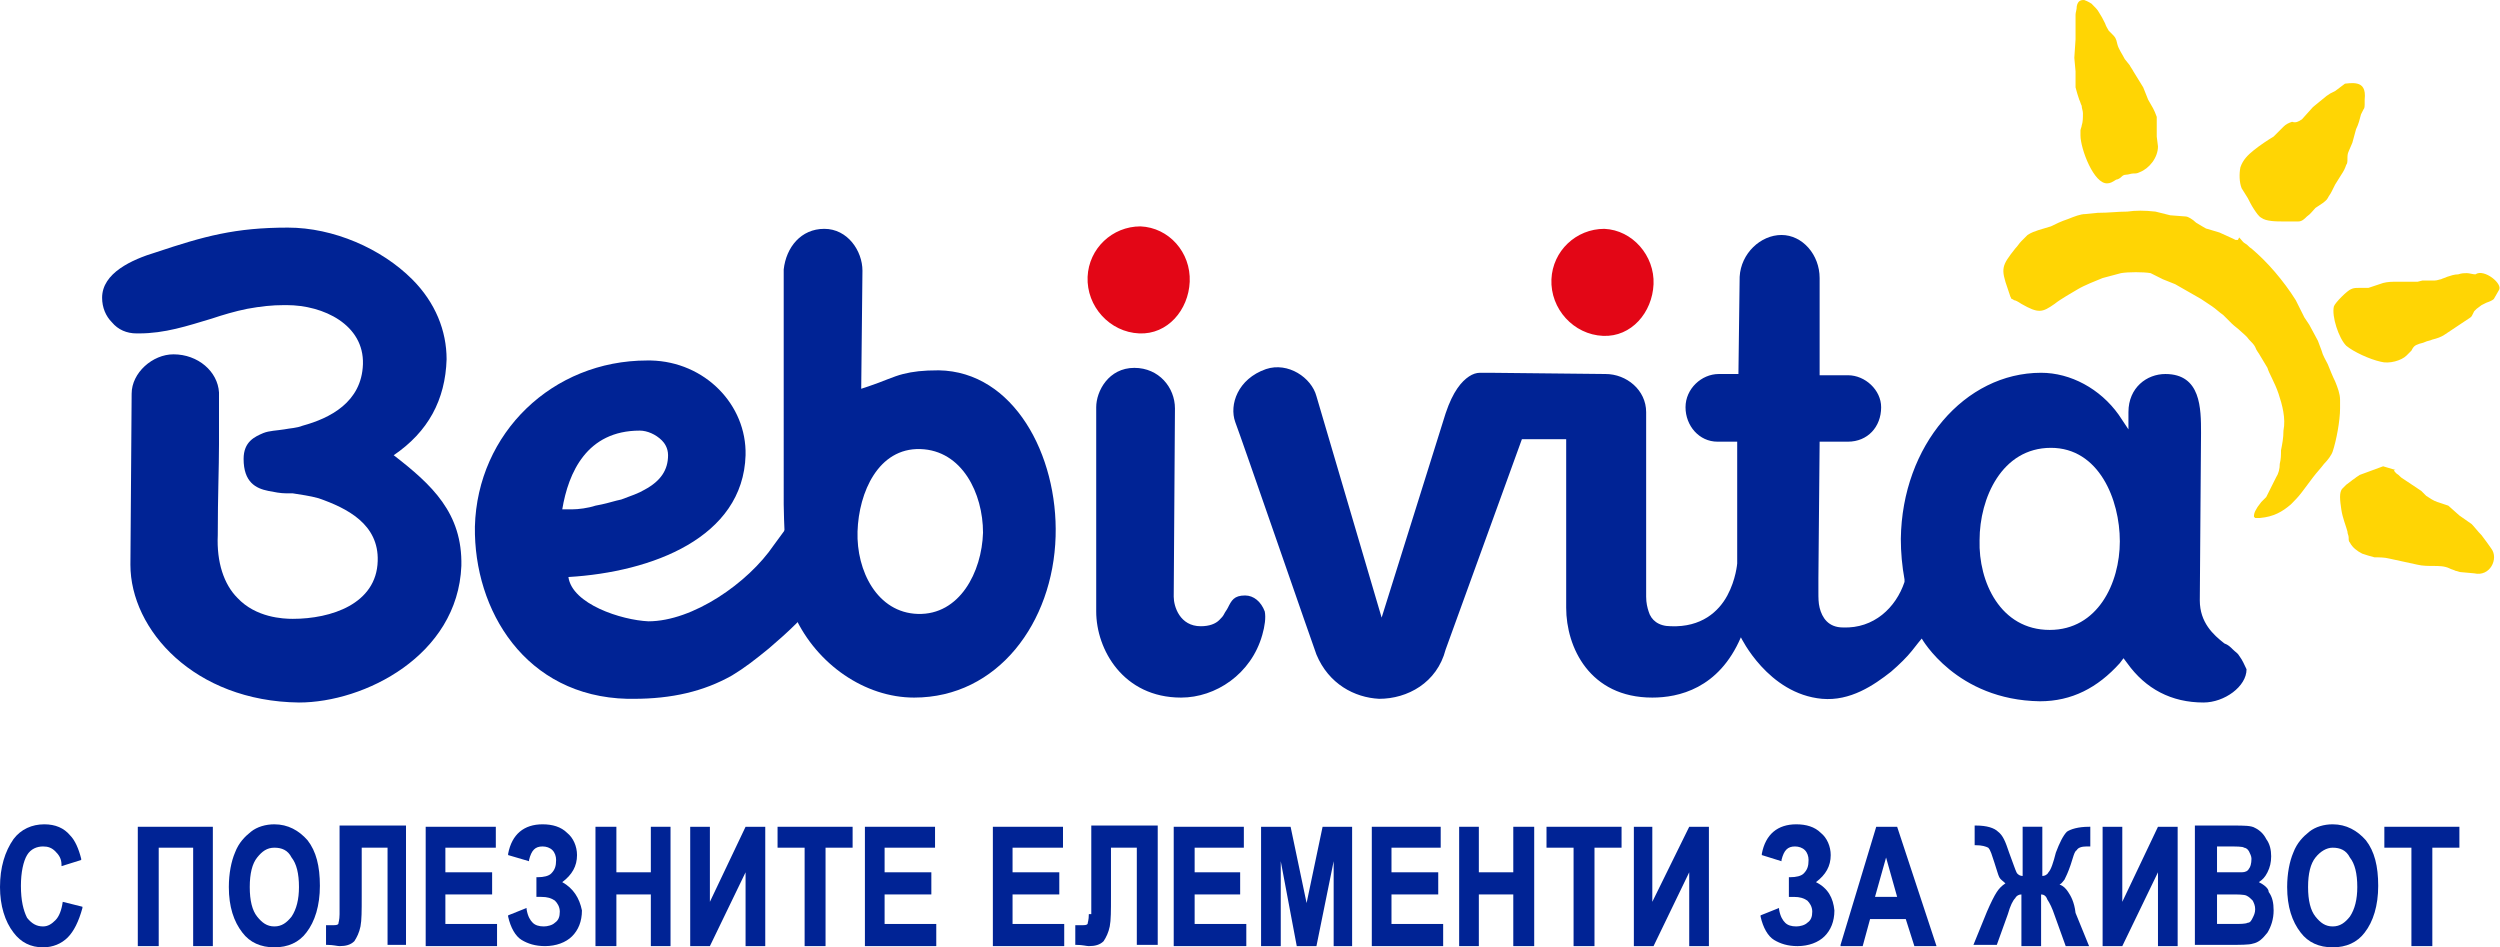 <?xml version="1.0" encoding="utf-8"?>
<!-- Generator: Adobe Illustrator 23.0.6, SVG Export Plug-In . SVG Version: 6.00 Build 0)  -->
<svg version="1.1" id="Ebene_2" xmlns="http://www.w3.org/2000/svg" xmlns:xlink="http://www.w3.org/1999/xlink" x="0px" y="0px"
	 width="203.2px" height="77px" viewBox="0 0 203.2 77" style="enable-background:new 0 0 203.2 77;" xml:space="preserve">
<style type="text/css">
	.st0{fill-rule:evenodd;clip-rule:evenodd;fill:#E30616;}
	.st1{fill:#002395;}
	.st2{fill-rule:evenodd;clip-rule:evenodd;fill:#FFD504;}
</style>
<g>
	<g>
		<g>
			<path class="st0" d="M96.7,22.9c-0.1,2.3-1.8,4.3-4.1,4.2c-2.4-0.1-4.3-2.2-4.2-4.6c0.1-2.3,2-4.1,4.3-4.1
				C95,18.5,96.8,20.5,96.7,22.9 M134.4,23.1c-0.1,2.3-1.8,4.3-4.1,4.2c-2.4-0.1-4.3-2.2-4.2-4.6c0.1-2.3,2-4.1,4.3-4.1
				C132.7,18.7,134.5,20.8,134.4,23.1"/>
			<path class="st1" d="M101.2,48.4c-0.9,0-1.1,0.4-1.4,1c-0.1,0.2-0.2,0.3-0.3,0.5c-0.1,0.2-0.2,0.3-0.4,0.5
				c-0.3,0.3-0.8,0.5-1.5,0.5c-1.7,0-2.2-1.6-2.2-2.4l0.1-15.3c0-1.7-1.3-3.3-3.3-3.3c-2.1,0-3.1,1.9-3.1,3.2l0,16.6
				c0,3.1,2.2,7,6.9,7c2.8,0,5.7-1.9,6.6-5.1c0.2-0.7,0.3-1.4,0.2-1.9C102.5,48.9,101.9,48.4,101.2,48.4z"/>
			<path class="st1" d="M24.3,57.1c-8.5-0.1-13.7-5.9-13.7-11.2L10.7,32c0-1.7,1.7-3.2,3.4-3.2c2,0,3.6,1.4,3.7,3.1
				c0,1.4,0,2.7,0,4.2c0,1.9-0.1,4.2-0.1,7.4c-0.1,2.2,0.5,4,1.6,5.1c1.5,1.6,3.7,1.7,4.5,1.7c3.1,0,6.8-1.2,6.9-4.7
				c0.1-3-2.5-4.3-4.8-5.1c-0.7-0.2-1.5-0.3-2.1-0.4l-0.5,0c-0.5,0-1-0.1-1.5-0.2c-1-0.2-2-0.7-2-2.6c0-1.4,0.9-1.8,1.6-2.1
				c0.5-0.2,1.1-0.2,1.7-0.3c0.5-0.1,1-0.1,1.5-0.3c2.2-0.6,4.8-1.9,4.9-5c0.1-3.2-3.2-4.8-6.2-4.8h-0.2c-1,0-1.9,0.1-3,0.3
				c-1,0.2-2,0.5-2.9,0.8c-2,0.6-3.8,1.2-5.9,1.2h-0.2c-0.8,0-1.5-0.3-2-0.9c-0.5-0.5-0.8-1.2-0.8-2c0-2,2.4-3.1,4.4-3.7
				c3.9-1.3,6.4-2,10.7-2c3.7,0,7.6,1.7,10.1,4.2c1.9,1.9,2.8,4.2,2.8,6.5c-0.1,3.3-1.5,5.9-4.3,7.8l0,0l0,0c3.1,2.4,5.6,4.7,5.5,9
				C37.2,53.3,29.6,57.1,24.3,57.1z"/>
			<path class="st1" d="M51,56.8c-8.3-0.2-12.5-7.2-12.4-14c0.2-7.6,6.3-13.5,14-13.5l0.3,0c4.4,0.1,7.8,3.6,7.7,7.7
				c-0.2,6.7-7.6,9.5-14.4,9.9h0l0,0c0.3,2.2,4.3,3.5,6.5,3.6c3.6,0,8.1-3.1,10.2-6.2l1.1-1.5l0.1,1.6c0.2,2.2,0.4,3.9,1,5.6v0.3
				l-0.4,0.4c-0.7,0.7-1.5,1.4-2.2,2c-1.1,0.9-2,1.6-3,2.2c-2.3,1.3-4.9,1.9-8,1.9L51,56.8z M52,35c-4.3,0-5.8,3.4-6.3,6.4
				c0.2,0,0.5,0,0.8,0c0.5,0,1.3-0.1,1.9-0.3l0.5-0.1c0.5-0.1,1.1-0.3,1.6-0.4c0.8-0.3,1.4-0.5,1.9-0.8c1.3-0.7,1.9-1.6,1.9-2.8
				c0-0.6-0.3-1-0.5-1.2C53.3,35.3,52.6,35,52,35z"/>
			<path class="st1" d="M182,53.3c-0.1-0.2-0.3-0.3-0.5-0.5c-0.2-0.2-0.4-0.4-0.7-0.5c-0.9-0.7-2-1.7-2-3.5l0.1-13.6
				c0-2,0-4.8-2.9-4.8c-1.5,0-3,1.1-3,3.1l0,1.4l-0.8-1.2c-1.5-2.1-3.9-3.4-6.3-3.4c-6.2,0-11.3,5.9-11.4,13.5
				c0,1.1,0.1,2.2,0.3,3.3l0,0.2c-0.7,2.1-2.5,3.8-5,3.7c-1.2,0-1.7-0.8-1.9-1.6c-0.1-0.4-0.1-0.8-0.1-1.3c0-0.4,0-0.8,0-1.1
				l0.1-11.1l2.3,0c1.6,0,2.7-1.2,2.7-2.8c0-1.4-1.3-2.6-2.7-2.6l-2.3,0l0-7.9c0-1.9-1.4-3.5-3.1-3.5c-1.7,0-3.3,1.5-3.4,3.4
				l-0.1,7.9l-1.6,0c-1.4,0-2.7,1.2-2.7,2.7c0,1.5,1.1,2.8,2.6,2.8l1.6,0l0,9.9c0,0-0.1,1.3-0.8,2.6c-0.7,1.3-2.1,2.6-4.6,2.5
				c-1,0-1.6-0.5-1.8-1.2c-0.1-0.3-0.2-0.7-0.2-1.2c0-0.4,0-0.9,0-1.4l0-13.6c0-1.8-1.6-3.1-3.3-3.1l-9.4-0.1c-0.2,0-0.5,0-0.8,0
				c-0.3,0-0.6,0.1-0.9,0.3c-0.6,0.4-1.3,1.2-1.9,3l-5.2,16.6l-5.3-18c-0.4-1.5-2.3-2.8-4.1-2.2c-2.3,0.8-3,2.9-2.5,4.3
				c0.5,1.3,6.4,18.4,6.6,18.9c1,2.4,3.1,3.5,5.1,3.6c2.3,0,4.7-1.3,5.4-4l6.2-17.1l3.6,0l0,13.7c0,3.2,1.9,7.3,7,7.3
				c2.1,0,5.4-0.7,7.2-4.9c0,0,2.2,4.6,6.6,5c2.3,0.2,4.2-1.1,5.6-2.2c0.7-0.6,1.3-1.2,1.7-1.7c0.4-0.5,0.7-0.9,0.8-1
				c0,0,2.8,5,9.6,5.1c2.6,0,4.7-1.1,6.5-3.1l0.3-0.4l0.3,0.4c1.5,2.1,3.6,3.2,6.2,3.2c1.7,0,3.5-1.3,3.5-2.7
				C182.4,54,182.3,53.7,182,53.3z M166.6,51.2c-4,0-5.8-3.9-5.7-7.3c0-3.4,1.8-7.5,5.8-7.5c3.9,0,5.6,4.2,5.6,7.6
				C172.3,47.4,170.5,51.2,166.6,51.2z"/>
			<path class="st1" d="M76.3,30.1c-1.3,0-2.1,0.1-2.9,0.3c-0.8,0.2-1.6,0.6-2.8,1l-0.6,0.2l0.1-9.6c0-1.6-1.2-3.4-3.1-3.4
				c-1.9,0-3.1,1.5-3.3,3.3L63.7,41c0,0.4,0.1,6.5,0.9,9l0,0.1c1.8,3.9,5.7,6.6,9.7,6.6c6.8,0,11.3-6.1,11.5-13.1
				C86,37,82.4,30.2,76.3,30.1z M74.6,49.9c-3.3-0.1-5-3.5-4.9-6.7c0.1-3.2,1.7-6.8,5.1-6.7c3.4,0.1,5.1,3.6,5.1,6.8
				C79.8,46.5,78,50,74.6,49.9z"/>
			<path class="st2" d="M187.1,9.7l0.9-1l1.1-0.9l0.3-0.2l0.4-0.2l0.8-0.6c0.1,0,0.6-0.1,1,0c0.4,0.1,0.7,0.4,0.6,1.3l0,0.2l0,0.2
				c0,0.1,0,0.3-0.1,0.4l-0.2,0.4c-0.1,0.4-0.2,0.8-0.4,1.2l-0.3,1.1l-0.3,0.7c-0.1,0.2-0.1,0.4-0.1,0.6c0,0.2,0,0.4-0.1,0.5
				c-0.1,0.3-0.2,0.5-0.4,0.8c-0.2,0.3-0.3,0.5-0.5,0.8c-0.1,0.2-0.2,0.4-0.3,0.6c-0.1,0.2-0.2,0.3-0.3,0.5
				c-0.1,0.2-0.3,0.3-0.4,0.4l-0.3,0.2l-0.3,0.2c-0.2,0.2-0.4,0.5-0.7,0.7c-0.2,0.2-0.4,0.4-0.7,0.4l-1.1,0c-0.7,0-1.5,0-1.9-0.3
				c-0.2-0.1-0.4-0.4-0.6-0.7c-0.2-0.3-0.4-0.7-0.5-0.9l-0.5-0.8c-0.2-0.5-0.2-1.2-0.1-1.7c0.2-0.6,0.6-1,1.1-1.4
				c0.5-0.4,1.1-0.8,1.6-1.1l0.8-0.8c0.2-0.2,0.4-0.3,0.7-0.4C186.6,10,186.8,9.9,187.1,9.7 M182,19.3c0.2,0.2,0.3,0.4,0.5,0.5
				c0.2,0.1,0.3,0.3,0.5,0.4c0.7,0.6,1.3,1.2,1.9,1.9c0.6,0.7,1.2,1.5,1.7,2.3l0.7,1.4l0.4,0.6l0.7,1.3l0.3,0.8
				c0.1,0.4,0.3,0.7,0.5,1.1c0.2,0.5,0.4,1,0.6,1.4c0.2,0.5,0.4,1,0.4,1.5l0,0.3l0,0.2l0,0.2c0,1-0.3,2.6-0.6,3.5
				c-0.1,0.3-0.4,0.7-0.7,1c-0.3,0.4-0.6,0.7-0.9,1.1c-0.3,0.4-0.6,0.8-0.9,1.2c-0.3,0.4-0.6,0.7-0.9,1c-0.7,0.6-1.4,1-2.5,1.1
				c-0.2,0-0.3,0-0.4,0l-0.1-0.1c0-0.4,0.2-0.6,0.3-0.8l0.3-0.4c0.1-0.1,0.3-0.3,0.4-0.4l0.8-1.6c0.2-0.3,0.3-0.7,0.3-1.1
				c0.1-0.4,0.1-0.7,0.1-1.1c0.1-0.5,0.2-1,0.2-1.6c0.2-1-0.1-2.1-0.4-3c-0.3-0.9-0.8-1.7-0.9-2.1l-0.6-1c-0.1-0.2-0.3-0.4-0.4-0.7
				c-0.1-0.2-0.3-0.4-0.5-0.6c-0.2-0.3-0.5-0.5-0.7-0.7c-0.2-0.2-0.5-0.4-0.7-0.6l-0.7-0.7c-0.3-0.2-0.6-0.5-0.9-0.7l-0.9-0.6
				l-0.7-0.4l-1.4-0.8l-1-0.4l-1-0.5c-0.6-0.1-1.8-0.1-2.4,0l-1.5,0.4c-0.5,0.2-1.5,0.6-2,0.9c-0.5,0.3-1.4,0.8-1.9,1.2
				c-1,0.7-1.3,0.8-2.7,0c-0.3-0.2-0.5-0.3-0.6-0.3c-0.1-0.1-0.2-0.1-0.2-0.1l-0.1-0.2l-0.2-0.6c-0.6-1.7-0.5-1.9,0.6-3.3
				c0.2-0.2,0.3-0.4,0.5-0.6c0.2-0.2,0.3-0.3,0.5-0.5c0.3-0.2,0.6-0.3,0.9-0.4c0.3-0.1,0.7-0.2,1-0.3c0.4-0.2,0.8-0.4,1.4-0.6
				c0.5-0.2,1-0.4,1.4-0.4l1-0.1c0.9,0,1.6-0.1,2.4-0.1c0.7-0.1,1.4-0.1,2.3,0c0.4,0.1,0.8,0.2,1.2,0.3l1.3,0.1
				c0.1,0,0.5,0.2,0.8,0.5l0.5,0.3c0.2,0.1,0.3,0.2,0.4,0.2l1,0.3l1.1,0.5l0.2,0.1l0.2,0L182,19.3z M196.5,22.9l0.4-0.1
				c0.1,0,0.2,0,0.4,0l0.3,0l0.3,0c0.2,0,0.4-0.1,0.5-0.1c0.2-0.1,0.3-0.1,0.5-0.2c0.3-0.1,0.6-0.2,0.9-0.2c0.3-0.1,0.5-0.1,0.7-0.1
				c0.2,0,0.5,0.1,0.7,0.1c0.7-0.5,2.3,0.8,1.9,1.3l-0.4,0.7c-0.1,0.1-0.3,0.2-0.6,0.3l-0.4,0.2l-0.4,0.3l-0.2,0.2l-0.1,0.2
				l-0.1,0.2l-0.1,0.1l-2.1,1.4c-0.3,0.2-0.6,0.3-1,0.4c-0.2,0.1-0.4,0.1-0.6,0.2c-0.2,0.1-0.4,0.1-0.6,0.2
				c-0.3,0.1-0.4,0.3-0.5,0.5l-0.2,0.2l-0.2,0.2c-0.4,0.4-1.4,0.7-2.1,0.5c-0.9-0.2-2.2-0.8-2.8-1.3c-0.6-0.6-1.2-2.4-1-3.2
				c0.1-0.3,1.1-1.3,1.4-1.4c0.2-0.1,0.4-0.1,0.6-0.1c0.2,0,0.5,0,0.8,0l1.2-0.4c0.4-0.1,0.7-0.1,1.1-0.1
				C195.6,22.9,196,22.9,196.5,22.9 M194.8,38.5c0.2,0.1,0.3,0.3,0.5,0.4l1.5,1l0.4,0.4c0.3,0.2,0.6,0.4,0.9,0.5
				c0.3,0.1,0.6,0.2,0.9,0.3l0.9,0.8l1,0.7c0.2,0.2,0.5,0.6,0.8,0.9c0.3,0.4,0.6,0.8,0.8,1.1c0.6,0.8-0.1,2.3-1.4,2l-1.1-0.1
				c-0.1,0-0.3-0.1-0.4-0.1c-0.2-0.1-0.3-0.1-0.5-0.2c-0.4-0.2-0.9-0.2-1.3-0.2c-0.4,0-0.9,0-1.3-0.1l-2.3-0.5
				c-0.4-0.1-0.8-0.1-1.2-0.1c-0.4-0.1-0.7-0.2-1-0.3c-0.4-0.2-0.8-0.5-1-0.9c-0.1-0.1-0.1-0.2-0.1-0.4c0-0.2-0.1-0.3-0.1-0.5
				c-0.1-0.4-0.4-1.1-0.5-1.8c-0.1-0.7-0.2-1.4,0.1-1.7l0.3-0.3l0.4-0.3c0.1-0.1,0.3-0.2,0.4-0.3l0.3-0.2l1.9-0.7l1,0.3
				C194.5,38.2,194.6,38.3,194.8,38.5 M171.1,1.9c0.1,0.3,0.2,0.4,0.3,0.6c0.1,0.1,0.2,0.2,0.3,0.3c0.2,0.2,0.3,0.3,0.4,0.8
				c0.1,0.4,0.4,0.8,0.6,1.2l0.4,0.5c0.1,0.2,0.2,0.3,0.3,0.5l0.8,1.3l0.4,1c0.1,0.2,0.3,0.5,0.4,0.7c0.1,0.2,0.2,0.4,0.3,0.7
				c0,0.2,0,0.5,0,0.8c0,0.3,0,0.6,0,0.8l0.1,0.8c0,0.9-0.7,1.8-1.5,2.1c-0.2,0.1-0.3,0.1-0.5,0.1c-0.2,0-0.4,0.1-0.6,0.1
				c-0.2,0-0.3,0.1-0.4,0.2c-0.1,0.1-0.3,0.2-0.4,0.2c-0.3,0.2-0.5,0.3-0.7,0.3c-1.1,0.1-2.2-2.8-2.2-3.9c0-0.1,0-0.3,0-0.4
				c0-0.1,0.1-0.3,0.1-0.4c0.1-0.3,0.1-0.6,0.1-1c0-0.2-0.1-0.4-0.1-0.6c-0.1-0.2-0.1-0.3-0.2-0.5c-0.1-0.3-0.2-0.6-0.3-1l0-1.3
				l-0.1-1.1l0.1-1.5c0-0.2,0-0.4,0-0.6c0-0.3,0-0.5,0-0.8c0-0.3,0-0.5,0-0.6c0-0.2,0.1-0.4,0.1-0.7c0.1-0.5,0.4-0.5,0.6-0.5
				c0.3,0.1,0.6,0.3,0.6,0.3c0.3,0.3,0.5,0.5,0.6,0.7C170.8,1.3,170.9,1.5,171.1,1.9"/>
		</g>
	</g>
	<g>
		<path class="st1" d="M5.1,73.3c-0.1,0.7-0.3,1.2-0.6,1.5c-0.3,0.3-0.6,0.5-1,0.5c-0.5,0-0.9-0.2-1.3-0.7C1.9,74,1.7,73.2,1.7,72
			c0-1.1,0.2-2,0.5-2.5c0.3-0.5,0.8-0.7,1.3-0.7c0.4,0,0.7,0.1,1,0.4c0.3,0.3,0.5,0.6,0.5,1.1l0,0.1l1.6-0.5l0-0.1
			c-0.2-0.8-0.5-1.5-0.9-1.9C5.2,67.3,4.5,67,3.6,67c-1,0-1.9,0.4-2.5,1.2C0.4,69.2,0,70.5,0,72.1c0,1.5,0.4,2.8,1.1,3.7
			C1.7,76.6,2.5,77,3.5,77c0.8,0,1.5-0.3,2-0.8c0.5-0.5,0.9-1.3,1.2-2.4l0-0.1L5.1,73.3L5.1,73.3z"/>
		<polygon class="st1" points="11.2,76.9 12.9,76.9 12.9,68.9 15.7,68.9 15.7,76.9 17.3,76.9 17.3,67.2 11.2,67.2 		"/>
		<path class="st1" d="M22.3,67c-0.7,0-1.4,0.2-1.9,0.6c-0.5,0.4-1,0.9-1.3,1.7c-0.3,0.7-0.5,1.7-0.5,2.8c0,1.6,0.4,2.8,1.1,3.7
			c0.6,0.8,1.5,1.2,2.6,1.2c1.1,0,2-0.4,2.6-1.2c0.7-0.9,1.1-2.2,1.1-3.8c0-1.6-0.3-2.8-1-3.7C24.3,67.5,23.4,67,22.3,67z
			 M23.7,74.5c-0.4,0.5-0.8,0.8-1.4,0.8c-0.6,0-1-0.3-1.4-0.8c-0.4-0.5-0.6-1.3-0.6-2.4c0-1.1,0.2-1.9,0.6-2.4
			c0.4-0.5,0.8-0.8,1.4-0.8c0.6,0,1.1,0.2,1.4,0.8c0.4,0.5,0.6,1.3,0.6,2.4C24.3,73.1,24.1,73.9,23.7,74.5z"/>
		<path class="st1" d="M27.6,74.3c0,0.5-0.1,0.7-0.1,0.8c-0.1,0.1-0.2,0.1-0.6,0.1h-0.4v1.6l0.1,0c0.5,0,0.8,0.1,1,0.1
			c0.5,0,0.9-0.1,1.2-0.4c0.2-0.3,0.4-0.7,0.5-1.2c0.1-0.5,0.1-1.3,0.1-2.4v-4h2.1v7.9H33v-9.7h-5.4V74.3z"/>
		<polygon class="st1" points="36.2,72.7 40,72.7 40,70.9 36.2,70.9 36.2,68.9 40.3,68.9 40.3,67.2 34.6,67.2 34.6,76.9 40.4,76.9 
			40.4,75.1 36.2,75.1 		"/>
		<path class="st1" d="M45.7,71.7c0.8-0.6,1.2-1.3,1.2-2.2c0-0.7-0.3-1.4-0.8-1.8c-0.5-0.5-1.2-0.7-2-0.7c-1.5,0-2.5,0.8-2.8,2.4
			l0,0.1L43,70l0-0.1c0.2-0.8,0.5-1.1,1.1-1.1c0.3,0,0.6,0.1,0.8,0.3c0.2,0.2,0.3,0.5,0.3,0.8c0,0.5-0.1,0.8-0.4,1.1
			c-0.2,0.2-0.6,0.3-1.1,0.3l-0.1,0v1.6H44c0.5,0,0.8,0.1,1.1,0.3c0.2,0.2,0.4,0.5,0.4,0.9c0,0.4-0.1,0.7-0.4,0.9
			c-0.2,0.2-0.6,0.3-0.9,0.3c-0.4,0-0.7-0.1-0.9-0.3c-0.2-0.2-0.4-0.5-0.5-1.1l0-0.1l-1.5,0.6l0,0.1c0.2,0.9,0.6,1.6,1.1,1.9
			c0.5,0.3,1.1,0.5,1.9,0.5c0.9,0,1.7-0.3,2.2-0.8c0.5-0.5,0.8-1.2,0.8-2.1C47.1,73,46.6,72.2,45.7,71.7z"/>
		<polygon class="st1" points="52.9,70.9 50.1,70.9 50.1,67.2 48.4,67.2 48.4,76.9 50.1,76.9 50.1,72.7 52.9,72.7 52.9,76.9 
			54.5,76.9 54.5,67.2 52.9,67.2 		"/>
		<polygon class="st1" points="57.7,73.3 57.7,67.2 56.1,67.2 56.1,76.9 57.7,76.9 60.6,70.9 60.6,76.9 62.2,76.9 62.2,67.2 
			60.6,67.2 		"/>
		<polygon class="st1" points="63.2,68.9 65.4,68.9 65.4,76.9 67.1,76.9 67.1,68.9 69.3,68.9 69.3,67.2 63.2,67.2 		"/>
		<polygon class="st1" points="71.9,72.7 75.7,72.7 75.7,70.9 71.9,70.9 71.9,68.9 76,68.9 76,67.2 70.3,67.2 70.3,76.9 76.1,76.9 
			76.1,75.1 71.9,75.1 		"/>
		<polygon class="st1" points="82.3,72.7 86.1,72.7 86.1,70.9 82.3,70.9 82.3,68.9 86.4,68.9 86.4,67.2 80.7,67.2 80.7,76.9 
			86.5,76.9 86.5,75.1 82.3,75.1 		"/>
		<path class="st1" d="M88.5,74.3c0,0.5-0.1,0.7-0.1,0.8c-0.1,0.1-0.2,0.1-0.6,0.1h-0.4v1.6l0.1,0c0.5,0,0.8,0.1,1,0.1
			c0.5,0,0.9-0.1,1.2-0.4c0.2-0.3,0.4-0.7,0.5-1.2c0.1-0.5,0.1-1.3,0.1-2.4v-4h2.1v7.9h1.7v-9.7h-5.4V74.3z"/>
		<polygon class="st1" points="97.1,72.7 100.8,72.7 100.8,70.9 97.1,70.9 97.1,68.9 101.1,68.9 101.1,67.2 95.4,67.2 95.4,76.9 
			101.3,76.9 101.3,75.1 97.1,75.1 		"/>
		<polygon class="st1" points="106.2,73.4 104.9,67.2 102.5,67.2 102.5,76.9 104.1,76.9 104.1,70 105.4,76.9 107,76.9 108.4,70 
			108.4,76.9 109.9,76.9 109.9,67.2 107.5,67.2 		"/>
		<polygon class="st1" points="113.1,72.7 116.9,72.7 116.9,70.9 113.1,70.9 113.1,68.9 117.1,68.9 117.1,67.2 111.5,67.2 
			111.5,76.9 117.3,76.9 117.3,75.1 113.1,75.1 		"/>
		<polygon class="st1" points="123,70.9 120.2,70.9 120.2,67.2 118.6,67.2 118.6,76.9 120.2,76.9 120.2,72.7 123,72.7 123,76.9 
			124.7,76.9 124.7,67.2 123,67.2 		"/>
		<polygon class="st1" points="125.7,68.9 127.9,68.9 127.9,76.9 129.6,76.9 129.6,68.9 131.8,68.9 131.8,67.2 125.7,67.2 		"/>
		<polygon class="st1" points="134.3,73.3 134.3,67.2 132.8,67.2 132.8,76.9 134.4,76.9 137.3,70.9 137.3,76.9 138.9,76.9 
			138.9,67.2 137.3,67.2 		"/>
		<path class="st1" d="M147.6,71.7c0.8-0.6,1.2-1.3,1.2-2.2c0-0.7-0.3-1.4-0.8-1.8c-0.5-0.5-1.2-0.7-2-0.7c-1.5,0-2.5,0.8-2.8,2.4
			l0,0.1l1.6,0.5l0-0.1c0.2-0.8,0.5-1.1,1.1-1.1c0.3,0,0.6,0.1,0.8,0.3c0.2,0.2,0.3,0.5,0.3,0.8c0,0.5-0.1,0.8-0.4,1.1
			c-0.2,0.2-0.6,0.3-1.1,0.3l-0.1,0v1.6h0.4c0.5,0,0.8,0.1,1.1,0.3c0.2,0.2,0.4,0.5,0.4,0.9c0,0.4-0.1,0.7-0.4,0.9
			c-0.2,0.2-0.6,0.3-0.9,0.3c-0.4,0-0.7-0.1-0.9-0.3c-0.2-0.2-0.4-0.5-0.5-1.1l0-0.1l-1.5,0.6l0,0.1c0.2,0.9,0.6,1.6,1.1,1.9
			c0.5,0.3,1.1,0.5,1.9,0.5c0.9,0,1.7-0.3,2.2-0.8c0.5-0.5,0.8-1.2,0.8-2.1C149,73,148.6,72.2,147.6,71.7z"/>
		<path class="st1" d="M154.2,67.2h-1.7l-2.9,9.6l0,0.1h1.8l0.6-2.2h2.9l0.7,2.2h1.8L154.2,67.2L154.2,67.2z M154.2,72.9h-1.8
			l0.9-3.2L154.2,72.9z"/>
		<path class="st1" d="M168.1,72.5c-0.2-0.3-0.4-0.5-0.7-0.6c0.2-0.1,0.3-0.3,0.4-0.4c0.1-0.2,0.3-0.6,0.5-1.2
			c0.2-0.6,0.3-1.1,0.5-1.2c0.1-0.2,0.4-0.3,0.8-0.3h0.3v-1.6l-0.1,0c-0.9,0-1.5,0.2-1.8,0.4c-0.3,0.3-0.6,0.9-0.9,1.7
			c-0.2,0.8-0.4,1.4-0.6,1.6c-0.1,0.2-0.3,0.3-0.5,0.3v-4h-1.6v4c-0.2,0-0.4-0.1-0.5-0.3c-0.1-0.2-0.3-0.8-0.6-1.6
			c-0.3-0.9-0.5-1.4-0.9-1.7c-0.3-0.3-0.9-0.5-1.8-0.5l-0.1,0v1.6l0.1,0c0.5,0,0.8,0.1,1,0.2c0.2,0.2,0.3,0.6,0.5,1.2
			c0.2,0.6,0.3,1,0.4,1.2c0.1,0.2,0.3,0.3,0.5,0.5c-0.3,0.2-0.5,0.4-0.7,0.7c-0.2,0.3-0.5,0.9-0.8,1.6l-1.1,2.7h1.9l0.9-2.5
			c0.2-0.7,0.4-1.1,0.6-1.3c0.1-0.2,0.3-0.3,0.5-0.3v4.2h1.6v-4.2c0.2,0,0.4,0.1,0.5,0.4c0.2,0.3,0.4,0.7,0.6,1.3l0.9,2.5h1.9
			l-1.1-2.7C168.6,73.3,168.3,72.8,168.1,72.5z"/>
		<polygon class="st1" points="172.5,73.3 172.5,67.2 170.9,67.2 170.9,76.9 172.5,76.9 175.4,70.9 175.4,76.9 177,76.9 177,67.2 
			175.4,67.2 		"/>
		<path class="st1" d="M183.6,71.7c0.3-0.2,0.5-0.4,0.7-0.8c0.2-0.4,0.3-0.8,0.3-1.3c0-0.5-0.1-1-0.4-1.4c-0.2-0.4-0.5-0.7-0.9-0.9
			c-0.3-0.2-0.9-0.2-1.8-0.2h-3.1v9.7h2.6c1.1,0,1.8,0,2.1-0.1c0.5-0.1,0.8-0.4,1.2-0.9c0.3-0.5,0.5-1.1,0.5-1.8
			c0-0.6-0.1-1.1-0.4-1.5C184.4,72.2,184,71.9,183.6,71.7z M182.7,75c-0.2,0.1-0.6,0.1-1.2,0.1h-1.3v-2.4h1.1c0.6,0,1.1,0,1.3,0.1
			c0.2,0.1,0.3,0.2,0.5,0.4c0.1,0.2,0.2,0.4,0.2,0.7c0,0.3-0.1,0.5-0.2,0.7C183,74.8,182.9,75,182.7,75z M182.8,70.6
			c-0.1,0.2-0.3,0.3-0.6,0.3c-0.1,0-0.5,0-1.1,0h-0.9v-2.1h0.8c0.8,0,1.3,0,1.4,0.1c0.1,0,0.3,0.1,0.4,0.3c0.1,0.2,0.2,0.4,0.2,0.6
			C183,70.2,182.9,70.5,182.8,70.6z"/>
		<path class="st1" d="M189.6,67c-0.7,0-1.4,0.2-1.9,0.6c-0.5,0.4-1,0.9-1.3,1.7c-0.3,0.7-0.5,1.7-0.5,2.8c0,1.6,0.4,2.8,1.1,3.7
			c0.6,0.8,1.5,1.2,2.6,1.2c1.1,0,2-0.4,2.6-1.2c0.7-0.9,1.1-2.2,1.1-3.8c0-1.6-0.3-2.8-1-3.7C191.6,67.5,190.7,67,189.6,67z
			 M191,74.5c-0.4,0.5-0.8,0.8-1.4,0.8c-0.6,0-1-0.3-1.4-0.8c-0.4-0.5-0.6-1.3-0.6-2.4c0-1.1,0.2-1.9,0.6-2.4
			c0.4-0.5,0.9-0.8,1.4-0.8c0.6,0,1.1,0.2,1.4,0.8c0.4,0.5,0.6,1.3,0.6,2.4C191.6,73.1,191.4,73.9,191,74.5z"/>
		<polygon class="st1" points="193.8,67.2 193.8,68.9 196,68.9 196,76.9 197.7,76.9 197.7,68.9 199.9,68.9 199.9,67.2 		"/>
	</g>
</g>
</svg>
